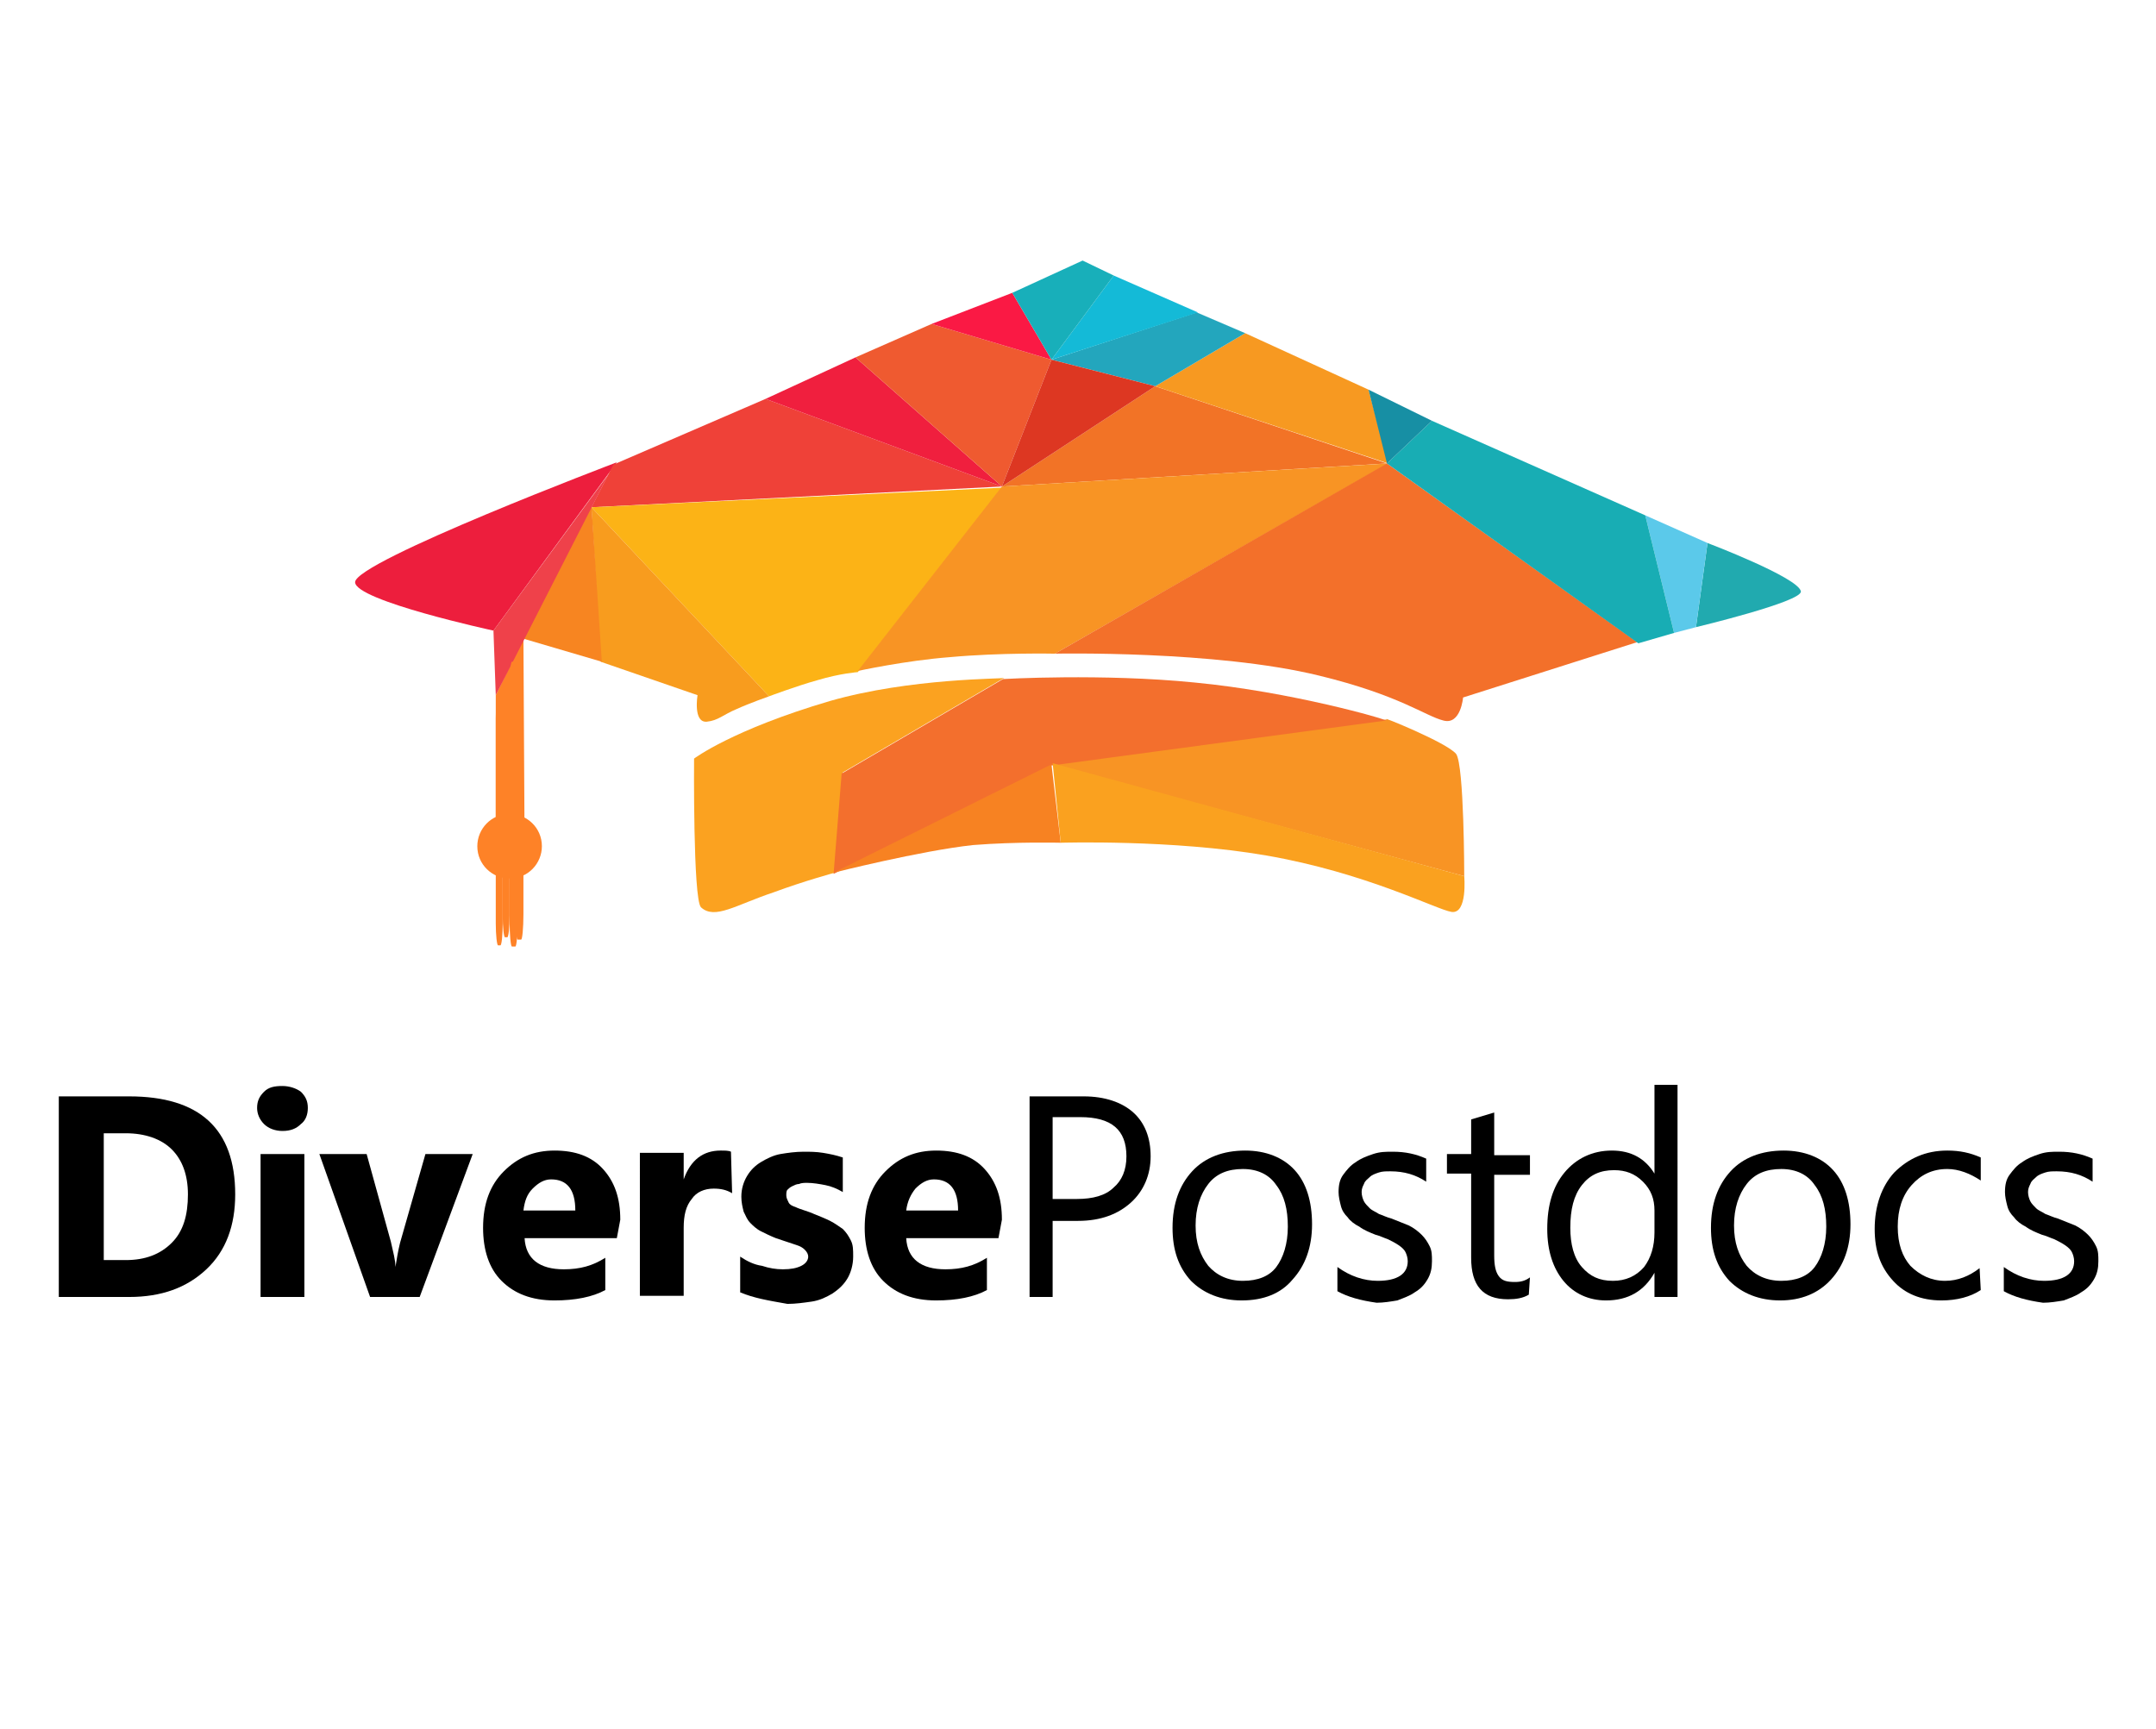 <?xml version="1.0" encoding="utf-8"?>
<!-- Generator: Adobe Illustrator 27.9.4, SVG Export Plug-In . SVG Version: 9.03 Build 54784)  -->
<svg version="1.1" id="Layer_1" xmlns="http://www.w3.org/2000/svg" xmlns:xlink="http://www.w3.org/1999/xlink" x="0px" y="0px"
	 viewBox="0 0 187 150" style="enable-background:new 0 0 187 150;" xml:space="preserve">
<style type="text/css">
	.st0{enable-background:new    ;}
	.st1{fill-rule:evenodd;clip-rule:evenodd;fill:#FE8227;}
	.st2{fill-rule:evenodd;clip-rule:evenodd;fill:#FBA220;}
	.st3{fill-rule:evenodd;clip-rule:evenodd;fill:#F89424;}
	.st4{fill-rule:evenodd;clip-rule:evenodd;fill:#F36F2D;}
	.st5{fill-rule:evenodd;clip-rule:evenodd;fill:#F78222;}
	.st6{fill-rule:evenodd;clip-rule:evenodd;fill:#FAA11F;}
	.st7{fill-rule:evenodd;clip-rule:evenodd;fill:#ED1E3D;}
	.st8{fill-rule:evenodd;clip-rule:evenodd;fill:#EF4138;}
	.st9{fill-rule:evenodd;clip-rule:evenodd;fill:#F01F3E;}
	.st10{fill-rule:evenodd;clip-rule:evenodd;fill:#EF5A30;}
	.st11{fill-rule:evenodd;clip-rule:evenodd;fill:#FA1944;}
	.st12{fill-rule:evenodd;clip-rule:evenodd;fill:#F27326;}
	.st13{fill-rule:evenodd;clip-rule:evenodd;fill:#F79921;}
	.st14{fill-rule:evenodd;clip-rule:evenodd;fill:#23A6BD;}
	.st15{fill-rule:evenodd;clip-rule:evenodd;fill:#14BAD7;}
	.st16{fill-rule:evenodd;clip-rule:evenodd;fill:#18AFBA;}
	.st17{fill-rule:evenodd;clip-rule:evenodd;fill:#DD3722;}
	.st18{fill-rule:evenodd;clip-rule:evenodd;fill:#FCB316;}
	.st19{fill-rule:evenodd;clip-rule:evenodd;fill:#F3702A;}
	.st20{fill-rule:evenodd;clip-rule:evenodd;fill:#F89C1E;}
	.st21{fill-rule:evenodd;clip-rule:evenodd;fill:#F78521;}
	.st22{fill-rule:evenodd;clip-rule:evenodd;fill:#EF414A;}
	.st23{fill-rule:evenodd;clip-rule:evenodd;fill:#21AAAF;}
	.st24{fill-rule:evenodd;clip-rule:evenodd;fill:#5BC9EA;}
	.st25{fill-rule:evenodd;clip-rule:evenodd;fill:#18ADB4;}
	.st26{fill-rule:evenodd;clip-rule:evenodd;fill:#178FA4;}
</style>
<g id="DiversePostdocs">
	<g>
		<path d="M5.1,112.5V95.1h6.1c6.1,0,9.2,2.8,9.2,8.5c0,2.7-0.8,4.9-2.5,6.5s-3.9,2.4-6.7,2.4H5.1L5.1,112.5z M9,98.3v11h1.9
			c1.7,0,3-0.5,4-1.5s1.4-2.4,1.4-4.2c0-1.7-0.5-3-1.4-3.9s-2.3-1.4-4-1.4H9L9,98.3z"/>
		<path d="M24.5,98.1c-0.6,0-1.2-0.2-1.6-0.6s-0.6-0.9-0.6-1.4c0-0.6,0.2-1,0.6-1.4s0.9-0.5,1.6-0.5c0.6,0,1.2,0.2,1.6,0.5
			c0.4,0.4,0.6,0.8,0.6,1.4s-0.2,1.1-0.6,1.4C25.7,97.9,25.2,98.1,24.5,98.1z M26.4,112.5h-3.8v-12.4h3.8V112.5z"/>
		<path d="M41,100.1l-4.6,12.4h-4.3l-4.4-12.4h4.1l2.1,7.6c0.2,0.9,0.4,1.6,0.4,2.2l0,0c0.1-0.6,0.2-1.3,0.4-2.1l2.2-7.7H41
			L41,100.1z"/>
		<path d="M53.5,107.4h-8c0.1,1.8,1.3,2.7,3.4,2.7c1.4,0,2.5-0.3,3.6-1v2.8c-1.1,0.6-2.6,0.9-4.4,0.9c-2,0-3.5-0.6-4.6-1.7
			s-1.6-2.7-1.6-4.6c0-2.1,0.6-3.7,1.8-4.9c1.2-1.2,2.6-1.8,4.4-1.8c1.8,0,3.2,0.5,4.2,1.6s1.5,2.5,1.5,4.4L53.5,107.4L53.5,107.4z
			 M49.9,105c0-1.8-0.7-2.7-2.1-2.7c-0.6,0-1.1,0.3-1.6,0.8s-0.7,1.1-0.8,1.9L49.9,105L49.9,105z"/>
		<path d="M63.5,103.5c-0.5-0.3-1-0.4-1.6-0.4c-0.8,0-1.5,0.3-1.9,0.9c-0.5,0.6-0.7,1.4-0.7,2.5v5.9h-3.8V100h3.8v2.3l0,0
			c0.6-1.7,1.7-2.5,3.2-2.5c0.4,0,0.7,0,0.9,0.1L63.5,103.5L63.5,103.5z"/>
		<path d="M64.2,112.1V109c0.6,0.4,1.2,0.7,1.9,0.8c0.6,0.2,1.2,0.3,1.8,0.3c0.7,0,1.2-0.1,1.6-0.3c0.4-0.2,0.6-0.5,0.6-0.8
			c0-0.2-0.1-0.4-0.3-0.6c-0.2-0.2-0.4-0.3-0.7-0.4c-0.3-0.1-0.6-0.2-0.9-0.3c-0.3-0.1-0.6-0.2-0.9-0.3c-0.5-0.2-0.9-0.4-1.3-0.6
			s-0.7-0.5-0.9-0.7c-0.3-0.3-0.4-0.6-0.6-1c-0.1-0.4-0.2-0.8-0.2-1.3c0-0.7,0.2-1.3,0.5-1.8s0.7-0.9,1.2-1.2
			c0.5-0.3,1.1-0.6,1.7-0.7s1.3-0.2,2-0.2c0.5,0,1.1,0,1.7,0.1s1.1,0.2,1.7,0.4v3c-0.5-0.3-1-0.5-1.5-0.6s-1.1-0.2-1.6-0.2
			c-0.2,0-0.5,0-0.7,0.1c-0.2,0-0.4,0.1-0.6,0.2s-0.3,0.2-0.4,0.3c-0.1,0.1-0.1,0.3-0.1,0.5s0.1,0.4,0.2,0.6s0.3,0.3,0.6,0.4
			c0.2,0.1,0.5,0.2,0.8,0.3c0.3,0.1,0.6,0.2,0.8,0.3c0.5,0.2,1,0.4,1.4,0.6s0.8,0.5,1.1,0.7c0.3,0.3,0.5,0.6,0.7,1s0.2,0.8,0.2,1.4
			c0,0.7-0.2,1.4-0.5,1.9s-0.7,0.9-1.3,1.3c-0.5,0.3-1.1,0.6-1.8,0.7c-0.7,0.1-1.4,0.2-2.1,0.2C66.6,112.8,65.4,112.6,64.2,112.1z"
			/>
		<path d="M86.6,107.4h-8c0.1,1.8,1.3,2.7,3.4,2.7c1.4,0,2.5-0.3,3.6-1v2.8c-1.1,0.6-2.6,0.9-4.4,0.9c-2,0-3.5-0.6-4.6-1.7
			s-1.6-2.7-1.6-4.6c0-2.1,0.6-3.7,1.8-4.9c1.2-1.2,2.6-1.8,4.4-1.8s3.2,0.5,4.2,1.6s1.5,2.5,1.5,4.4L86.6,107.4L86.6,107.4z
			 M83.1,105c0-1.8-0.7-2.7-2.1-2.7c-0.6,0-1.1,0.3-1.6,0.8c-0.4,0.5-0.7,1.1-0.8,1.9L83.1,105L83.1,105z"/>
		<path d="M91.3,105.9v6.6h-2V95.1H94c1.8,0,3.3,0.5,4.3,1.4s1.5,2.2,1.5,3.8c0,1.6-0.6,3-1.7,4s-2.6,1.6-4.6,1.6H91.3L91.3,105.9z
			 M91.3,96.9v7.1h2.1c1.4,0,2.5-0.3,3.2-1c0.7-0.6,1.1-1.5,1.1-2.7c0-2.3-1.3-3.4-4-3.4H91.3L91.3,96.9z"/>
		<path d="M107.7,112.8c-1.8,0-3.3-0.6-4.4-1.7c-1.1-1.2-1.6-2.7-1.6-4.6c0-2.1,0.6-3.7,1.7-4.9c1.1-1.2,2.7-1.8,4.6-1.8
			c1.8,0,3.3,0.6,4.3,1.7s1.5,2.7,1.5,4.7s-0.6,3.6-1.7,4.8C111.1,112.2,109.6,112.8,107.7,112.8z M107.8,101.4
			c-1.3,0-2.3,0.4-3,1.3s-1.1,2.1-1.1,3.6s0.4,2.6,1.1,3.5c0.7,0.8,1.7,1.3,3,1.3s2.3-0.4,2.9-1.2s1-2,1-3.5s-0.3-2.7-1-3.6
			C110.1,101.9,109.1,101.4,107.8,101.4z"/>
		<path d="M116,112v-2.1c1.1,0.8,2.3,1.2,3.5,1.2c1.7,0,2.6-0.6,2.6-1.7c0-0.3-0.1-0.6-0.2-0.8c-0.1-0.2-0.3-0.4-0.6-0.6
			c-0.3-0.2-0.5-0.3-0.9-0.5c-0.3-0.1-0.7-0.3-1.1-0.4c-0.5-0.2-1-0.4-1.4-0.7c-0.4-0.2-0.8-0.5-1-0.8c-0.3-0.3-0.5-0.6-0.6-1
			s-0.2-0.8-0.2-1.2c0-0.6,0.1-1.1,0.4-1.5s0.6-0.8,1.1-1.1c0.4-0.3,0.9-0.5,1.5-0.7s1.1-0.2,1.7-0.2c1.1,0,2,0.2,2.9,0.6v2
			c-0.9-0.6-1.9-0.9-3.1-0.9c-0.4,0-0.7,0-1,0.1s-0.6,0.2-0.8,0.4c-0.2,0.2-0.4,0.3-0.5,0.6c-0.1,0.2-0.2,0.4-0.2,0.7
			c0,0.3,0.1,0.6,0.2,0.8c0.1,0.2,0.3,0.4,0.5,0.6s0.5,0.3,0.8,0.5c0.3,0.1,0.7,0.3,1.1,0.4c0.5,0.2,1,0.4,1.5,0.6
			c0.4,0.2,0.8,0.5,1.1,0.8c0.3,0.3,0.5,0.6,0.7,1s0.2,0.8,0.2,1.3c0,0.6-0.1,1.1-0.4,1.6s-0.6,0.8-1.1,1.1c-0.4,0.3-1,0.5-1.5,0.7
			c-0.6,0.1-1.2,0.2-1.8,0.2C118,112.8,116.9,112.5,116,112z"/>
		<path d="M132.6,112.3c-0.5,0.3-1.1,0.4-1.8,0.4c-2.2,0-3.2-1.2-3.2-3.6v-7.3h-2.1v-1.7h2.1v-3l2-0.6v3.7h3.1v1.7h-3.1v7
			c0,0.8,0.1,1.4,0.4,1.8c0.3,0.4,0.7,0.5,1.4,0.5c0.5,0,0.9-0.1,1.3-0.4L132.6,112.3L132.6,112.3z"/>
		<path d="M145.5,112.5h-2v-2.1l0,0c-0.9,1.6-2.3,2.4-4.2,2.4c-1.5,0-2.8-0.6-3.7-1.7s-1.4-2.6-1.4-4.5c0-2.1,0.5-3.7,1.5-4.9
			c1-1.2,2.4-1.9,4.1-1.9c1.7,0,2.9,0.7,3.7,2l0,0v-7.7h2L145.5,112.5L145.5,112.5z M143.5,106.9V105c0-1-0.3-1.8-1-2.5
			s-1.5-1-2.5-1c-1.2,0-2.1,0.4-2.8,1.3s-1,2.1-1,3.7c0,1.4,0.3,2.6,1,3.4s1.5,1.2,2.7,1.2c1.1,0,2-0.4,2.7-1.2
			C143.2,109.1,143.5,108.1,143.5,106.9z"/>
		<path d="M154.4,112.8c-1.8,0-3.3-0.6-4.4-1.7c-1.1-1.2-1.6-2.7-1.6-4.6c0-2.1,0.6-3.7,1.7-4.9c1.1-1.2,2.7-1.8,4.6-1.8
			c1.8,0,3.3,0.6,4.3,1.7s1.5,2.7,1.5,4.7s-0.6,3.6-1.7,4.8C157.7,112.2,156.2,112.8,154.4,112.8z M154.5,101.4
			c-1.3,0-2.3,0.4-3,1.3s-1.1,2.1-1.1,3.6s0.4,2.6,1.1,3.5c0.7,0.8,1.7,1.3,3,1.3s2.3-0.4,2.9-1.2s1-2,1-3.5s-0.3-2.7-1-3.6
			C156.8,101.9,155.8,101.4,154.5,101.4z"/>
		<path d="M171.8,111.9c-0.9,0.6-2.1,0.9-3.4,0.9c-1.8,0-3.2-0.6-4.2-1.7c-1.1-1.2-1.6-2.6-1.6-4.5c0-2,0.6-3.7,1.7-4.9
			c1.2-1.2,2.7-1.9,4.6-1.9c1.1,0,2,0.2,2.9,0.6v2c-0.9-0.6-1.9-1-2.9-1c-1.3,0-2.3,0.5-3.1,1.4s-1.2,2.1-1.2,3.6s0.4,2.6,1.1,3.4
			c0.8,0.8,1.8,1.3,3,1.3c1.1,0,2.1-0.4,3-1.1L171.8,111.9L171.8,111.9z"/>
		<path d="M173.8,112v-2.1c1.1,0.8,2.3,1.2,3.5,1.2c1.7,0,2.6-0.6,2.6-1.7c0-0.3-0.1-0.6-0.2-0.8c-0.1-0.2-0.3-0.4-0.6-0.6
			s-0.5-0.3-0.9-0.5c-0.3-0.1-0.7-0.3-1.1-0.4c-0.5-0.2-1-0.4-1.4-0.7c-0.4-0.2-0.8-0.5-1-0.8c-0.3-0.3-0.5-0.6-0.6-1
			s-0.2-0.8-0.2-1.2c0-0.6,0.1-1.1,0.4-1.5s0.6-0.8,1.1-1.1c0.4-0.3,0.9-0.5,1.5-0.7s1.1-0.2,1.7-0.2c1.1,0,2,0.2,2.9,0.6v2
			c-0.9-0.6-1.9-0.9-3.1-0.9c-0.4,0-0.7,0-1,0.1s-0.6,0.2-0.8,0.4c-0.2,0.2-0.4,0.3-0.5,0.6c-0.1,0.2-0.2,0.4-0.2,0.7
			c0,0.3,0.1,0.6,0.2,0.8c0.1,0.2,0.3,0.4,0.5,0.6s0.5,0.3,0.8,0.5c0.3,0.1,0.7,0.3,1.1,0.4c0.5,0.2,1,0.4,1.5,0.6
			c0.4,0.2,0.8,0.5,1.1,0.8s0.5,0.6,0.7,1s0.2,0.8,0.2,1.3c0,0.6-0.1,1.1-0.4,1.6c-0.3,0.5-0.6,0.8-1.1,1.1c-0.4,0.3-1,0.5-1.5,0.7
			c-0.6,0.1-1.2,0.2-1.8,0.2C175.8,112.8,174.7,112.5,173.8,112z"/>
	</g>
</g>
<g>
	<g id="Shape_20_00000107566704767846855080000009773273145964453556_" class="st0">
		<g id="Shape_20_00000057110025392426977530000000789020817413210047_">
			<g>
				<polygon class="st1" points="45.4,55.4 43,60.3 43,73.3 45.5,73.3 				"/>
			</g>
		</g>
	</g>
	<g id="Shape_15_00000078013865744880131840000017281064914202398593_" class="st0">
		<g id="Shape_15_00000067223141025702523730000013252182042661813907_">
			<g>
				<path class="st2" d="M72,60.8c-8.5,2.5-11.8,5-11.8,5S60.1,78,60.8,78.7c1.2,1.1,3-0.2,6.3-1.3c2.7-1,5.3-1.7,5.3-1.7l0.7-8.7
					l14-8.2C87,58.9,79,58.8,72,60.8z"/>
			</g>
		</g>
	</g>
	<g id="Shape_19_00000117672647402523435850000014140273322278909082_" class="st0">
		<g id="Shape_19_00000137126975837126910270000006794085061348533936_">
			<g>
				<path class="st3" d="M126.3,65.4c-0.8-1-6.8-3.4-6-3l-29,3.9L127,76C127,76,127,66.4,126.3,65.4z"/>
			</g>
		</g>
	</g>
	<g id="Shape_16_00000101823412562422741220000012145072888186950567_" class="st0">
		<g id="Shape_16_00000158028657681823297590000006956078741730204311_">
			<g>
				<path class="st4" d="M103.6,59.2C95.6,58.4,87,58.9,87,58.9l-14,8.2l-0.7,8.7l18.9-9.4l29-3.9C120.3,62.4,112,60,103.6,59.2z"/>
			</g>
		</g>
	</g>
	<g id="Shape_17_00000011005402875265013840000006605604675443010226_" class="st0">
		<g id="Shape_17_00000158023093545811399430000016720725826112472972_">
			<g>
				<path class="st5" d="M91.2,66.3l-18.9,9.4c0,0,7.5-1.9,12.1-2.4c3.8-0.3,7.6-0.2,7.6-0.2L91.2,66.3z"/>
			</g>
		</g>
	</g>
	<g id="Shape_18_00000180328530841294240230000004895906802069532302_" class="st0">
		<g id="Shape_18_00000181801697599286827060000017703607269044640436_">
			<g>
				<path class="st6" d="M127,76l-35.7-9.8l0.7,6.9c0,0,9.7-0.3,17.8,1.1c8.7,1.5,14.8,4.7,16.1,4.9C127.3,79.3,127,76,127,76z"/>
			</g>
		</g>
	</g>
	<g id="Shape_11_00000128443622141205792740000009883282166860960909_" class="st0">
		<g id="Shape_11_00000120522017203585871900000000626386684235525308_">
			<g>
				<path class="st7" d="M30.8,50.5c0,1.6,12,4.2,12,4.2l10.7-14.6C53.5,40.1,30.8,48.7,30.8,50.5z"/>
			</g>
		</g>
	</g>
	<g id="Shape_12_00000155120250039306688380000009356003409058920328_" class="st0">
		<g id="Shape_12_00000159432795150862965540000003607627999314846875_">
			<g>
				<polygon class="st8" points="66.4,34.6 53.2,40.3 51.3,44 86.9,42.2 				"/>
			</g>
		</g>
	</g>
	<g id="Shape_13_00000083808705659934390470000000657052816205525912_" class="st0">
		<g id="Shape_13_00000114044431553320717840000013240587278170598797_">
			<g>
				<polygon class="st9" points="74.2,31 66.4,34.6 86.9,42.2 				"/>
			</g>
		</g>
	</g>
	<g id="Shape_13_copy_2_00000078017215526259655870000000581635324760181411_" class="st0">
		<g id="Shape_13_copy_2_00000154428337285314100400000008780814058027630492_">
			<g>
				<polygon class="st10" points="80.8,28.1 74.2,31 86.9,42.2 91.2,31.2 				"/>
			</g>
		</g>
	</g>
	<g id="Shape_13_copy_00000002360616178738260540000004527646883311943042_" class="st0">
		<g id="Shape_13_copy_00000116228895325188241000000003221951564895034498_">
			<g>
				<polygon class="st11" points="87.8,25.4 80.8,28.1 91.2,31.2 				"/>
			</g>
		</g>
	</g>
	<g id="Shape_13_copy_3_00000180335683610002328050000011268605854930076089_" class="st0">
		<g id="Shape_13_copy_3_00000145754529540586724690000012359384129065606058_">
			<g>
				<polygon class="st12" points="100.2,33.5 86.9,42.2 120.3,40.2 				"/>
			</g>
		</g>
	</g>
	<g id="Shape_13_copy_4_00000169537388331748620790000016697780278111580349_" class="st0">
		<g id="Shape_13_copy_4_00000152261296142380868500000012799436651944662461_">
			<g>
				<polygon class="st13" points="118.7,33.8 108,28.9 100.2,33.5 120.4,40.2 				"/>
			</g>
		</g>
	</g>
	<g id="Shape_13_copy_5_00000112613610805023892340000002575974652603122107_" class="st0">
		<g id="Shape_13_copy_5_00000077304965785789522380000016600785196978100652_">
			<g>
				<polygon class="st14" points="103.8,27.1 91.2,31.2 100.2,33.5 108,28.9 				"/>
			</g>
		</g>
	</g>
	<g id="Shape_13_copy_6_00000133519747025040064260000015572178686910059686_" class="st0">
		<g id="Shape_13_copy_6_00000144300336267084202330000016337512571125055659_">
			<g>
				<polygon class="st15" points="96.6,23.9 91.2,31.2 103.9,27.1 				"/>
			</g>
		</g>
	</g>
	<g id="Shape_13_copy_7_00000160179738564331174260000018030253614024231816_" class="st0">
		<g id="Shape_13_copy_7_00000046341553633830780190000013217649249838577281_">
			<g>
				<polygon class="st16" points="93.9,22.6 87.8,25.4 91.2,31.2 96.6,23.9 				"/>
			</g>
		</g>
	</g>
	<g id="Shape_13_copy_8_00000080898650605753348830000007741075922688366465_" class="st0">
		<g id="Shape_13_copy_8_00000153692771597701109120000017043066502657570688_">
			<g>
				<polygon class="st17" points="91.2,31.2 86.9,42.2 100.2,33.5 				"/>
			</g>
		</g>
	</g>
	<g id="Shape_14_00000116205007739444566310000014358632623014279069_" class="st0">
		<g id="Shape_14_00000136380085613318115290000000718922758151187385_">
			<g>
				<path class="st18" d="M51.3,44l15.4,16.4c0,0,2.4-0.9,4.2-1.4c2-0.6,3.5-0.7,3.5-0.7l12.5-16L51.3,44z"/>
			</g>
		</g>
	</g>
	<g id="Shape_14_copy_8_00000183210323743457625930000009166006934166605444_" class="st0">
		<g id="Shape_14_copy_8_00000037665676123974009470000003709851437593311655_">
			<g>
				<path class="st3" d="M86.9,42.2l-12.5,16c0,0,4.1-0.9,8-1.2c4.4-0.4,9.1-0.3,9.1-0.3l28.9-16.5L86.9,42.2z"/>
			</g>
		</g>
	</g>
	<g id="Shape_14_copy_9_00000127031515988837050620000001569412003330710922_" class="st0">
		<g id="Shape_14_copy_9_00000144320184772376064600000011281351082578452149_">
			<g>
				<path class="st19" d="M120.3,40.2L91.5,56.7c0,0,13.9-0.3,22.9,1.9c7,1.7,9.2,3.5,10.8,3.9c1.5,0.4,1.7-2,1.7-2l15.1-4.8
					L120.3,40.2z"/>
			</g>
		</g>
	</g>
	<g id="Shape_14_copy_00000160190515389446608800000013148093942379234432_" class="st0">
		<g id="Shape_14_copy_00000032641150511526825670000008062227563317750699_">
			<g>
				<path class="st20" d="M51.3,44l0.8,13.4l8.4,2.9c0,0-0.4,2.4,0.8,2.3c1-0.1,1.4-0.6,2.6-1.1c1.1-0.5,2.8-1.1,2.8-1.1L51.3,44z"
					/>
			</g>
		</g>
	</g>
	<g id="Shape_14_copy_2_00000056418828882343498300000011624723708759614096_" class="st0">
		<g id="Shape_14_copy_2_00000123406854048798551090000000679761713785943209_">
			<g>
				<polygon class="st21" points="51.3,43.8 45.4,55.4 52.2,57.4 				"/>
			</g>
		</g>
	</g>
	<g id="Shape_14_copy_3_00000155122362408741306070000011415894041750628778_" class="st0">
		<g id="Shape_14_copy_3_00000145047605636976746330000015254041227693335466_">
			<g>
				<polygon class="st22" points="42.8,54.7 43,60.3 52.8,41.1 				"/>
			</g>
		</g>
	</g>
	<g id="Shape_14_copy_4_00000097474589537640626220000007894317241417435558_" class="st0">
		<g id="Shape_14_copy_4_00000078010342368050075710000006470095460479918270_">
			<g>
				<path class="st23" d="M148.1,47.1l-1,7.3c0,0,9.2-2.2,9.1-3.1C156,50.1,148.1,47.1,148.1,47.1z"/>
			</g>
		</g>
	</g>
	<g id="Shape_14_copy_5_00000042730182457897711900000009443739959699936908_" class="st0">
		<g id="Shape_14_copy_5_00000150062426796379210540000012294933075647917733_">
			<g>
				<polygon class="st24" points="142.7,44.7 145.2,54.9 147.1,54.4 148.1,47.1 				"/>
			</g>
		</g>
	</g>
	<g id="Shape_14_copy_6_00000090277354636545437830000003536155095657819816_" class="st0">
		<g id="Shape_14_copy_6_00000019675442156739722040000000469323046764642192_">
			<g>
				<polygon class="st25" points="142.7,44.7 124.2,36.5 120.3,40.2 142.1,55.8 145.2,54.9 				"/>
			</g>
		</g>
	</g>
	<g id="Shape_14_copy_7_00000119119583121434802680000016274012125917551523_" class="st0">
		<g id="Shape_14_copy_7_00000056389824304040515200000006751563184404791972_">
			<g>
				<polygon class="st26" points="118.7,33.8 120.3,40.2 124.2,36.5 				"/>
			</g>
		</g>
	</g>
	<g id="Shape_21_copy_00000111193732169724862190000014720635669894944955_" class="st0">
		<g id="Shape_21_copy_00000049927312022067287250000013272334360506164623_">
			<g>
				<path class="st1" d="M43.4,60.4h-0.2c-0.1,0-0.2,0.8-0.2,1.9v17.8c0,1,0.1,1.9,0.2,1.9h0.2c0.1,0,0.2-0.8,0.2-1.9V62.3
					C43.6,61.2,43.5,60.4,43.4,60.4z"/>
			</g>
		</g>
	</g>
	<g id="Shape_21_copy_00000109013318711591946410000003776836160674197889_" class="st0">
		<g id="Shape_21_copy_00000073680795984718683860000018249130511735275197_">
			<g>
				<path class="st1" d="M44,59.9h-0.2c-0.1,0-0.2,0.8-0.2,1.9v17.6c0,1,0.1,1.9,0.2,1.9H44c0.1,0,0.2-0.8,0.2-1.9V61.8
					C44.2,60.8,44.1,59.9,44,59.9z"/>
			</g>
		</g>
	</g>
	<g id="Shape_21_copy_00000004511623055203843480000001515735540749930669_" class="st0">
		<g id="Shape_21_copy_00000041990285551478215340000014231968789211384241_">
			<g>
				<path class="st1" d="M44.7,57.4h-0.3c-0.1,0-0.2,1-0.2,2.2v20.3c0,1.2,0.1,2.2,0.2,2.2h0.3c0.1,0,0.2-1,0.2-2.2V59.5
					C44.9,58.3,44.8,57.4,44.7,57.4z"/>
			</g>
		</g>
	</g>
	<g id="Shape_21_copy_00000034793684298015874330000010878182222587007881_" class="st0">
		<g id="Shape_21_copy_00000020396837117232453750000003546977338887993253_">
			<g>
				<path class="st1" d="M45.2,56.8h-0.3c-0.1,0-0.2,1-0.2,2.2v20.3c0,1.2,0.1,2.2,0.2,2.2h0.3c0.1,0,0.2-1,0.2-2.2V59
					C45.4,57.8,45.3,56.8,45.2,56.8z"/>
			</g>
		</g>
	</g>
	<path class="st1" d="M44.2,76.2L44.2,76.2c-1.5,0-2.8-1.2-2.8-2.8l0,0c0-1.5,1.2-2.8,2.8-2.8h0c1.5,0,2.8,1.2,2.8,2.8l0,0
		C47,74.9,45.8,76.2,44.2,76.2z"/>
</g>
</svg>
